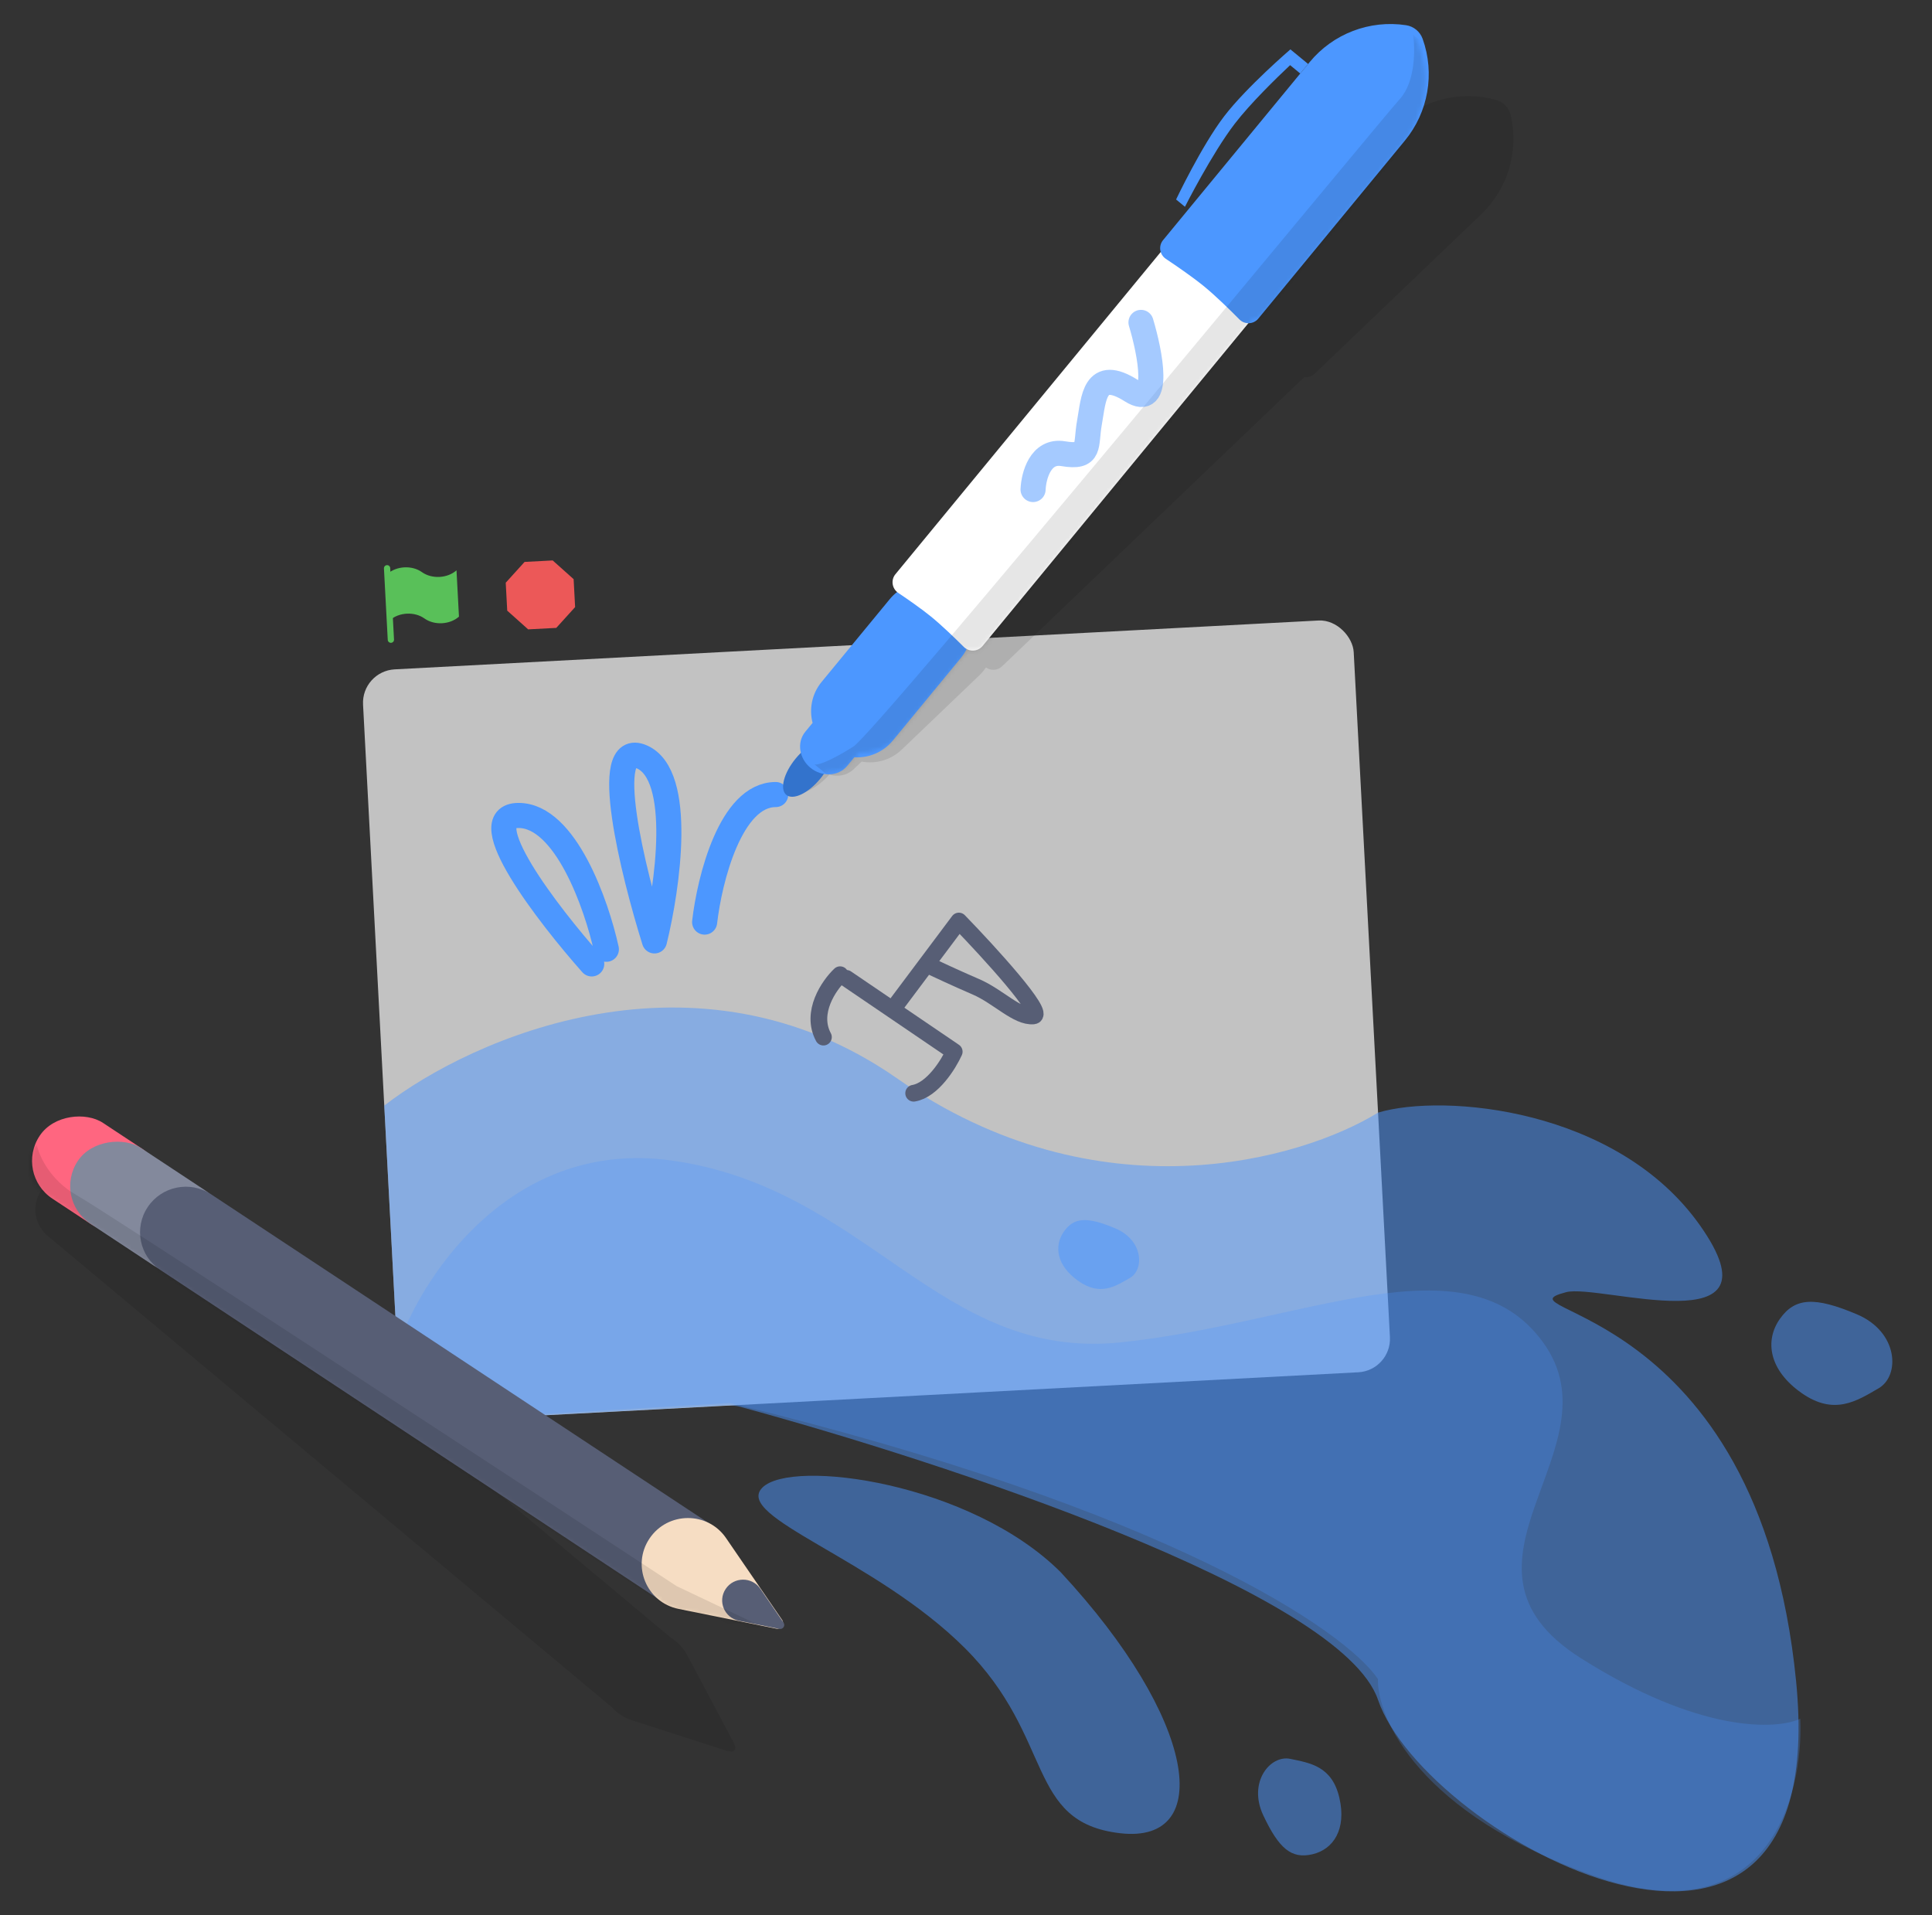 <svg width="462" height="458" viewBox="0 0 462 458" fill="none" xmlns="http://www.w3.org/2000/svg">
<rect x="0" y="0" width="462" height="458" fill="#333333" stroke="none"/>
<g clip-path="url(#clip0)">
<path fill-rule="evenodd" clip-rule="evenodd" d="M92.635 137.25C94.821 135.317 98.521 135.123 100.899 136.816C103.278 138.51 106.979 138.315 109.164 136.382L109.753 147.455C107.568 149.389 103.867 149.584 101.489 147.889C99.11 146.195 95.41 146.39 93.225 148.323L92.635 137.25Z" fill="#59C059"/>
<path d="M93.472 152.968L92.563 135.89" stroke="#59C059" stroke-width="1.5" stroke-linecap="round" stroke-linejoin="round"/>
<path fill-rule="evenodd" clip-rule="evenodd" d="M125.441 134.372L120.937 139.346L121.293 146.027L126.299 150.501L133.024 150.148L137.528 145.174L137.172 138.493L132.166 134.019L125.441 134.372Z" fill="#EC5858"/>
<rect opacity="0.7" x="86.394" y="160.486" width="237.227" height="180.024" rx="8" transform="rotate(-3.027 86.394 160.486)" fill="white"/>
<path d="M449.223 331.989C444.025 335 438.613 338.591 430.807 333.109C423 327.626 421.959 320.604 425.609 315.406C429.259 310.209 434.05 310.075 444.025 314.287C454 318.499 454.42 328.979 449.223 331.989Z" fill="#4C97FF" fill-opacity="0.5"/>
<path d="M308.539 420.597C313.312 421.592 318.529 422.352 320.279 429.895C322.03 437.438 318.855 442.247 313.833 443.413C308.811 444.578 305.842 442.064 302.093 434.115C298.344 426.166 303.766 419.602 308.539 420.597Z" fill="#4C97FF" fill-opacity="0.5"/>
<path d="M270.199 305.586C266.725 307.598 263.109 309.998 257.891 306.334C252.673 302.669 251.978 297.976 254.417 294.502C256.857 291.028 260.059 290.939 266.725 293.754C273.392 296.569 273.673 303.573 270.199 305.586Z" fill="#4C97FF" fill-opacity="0.5"/>
<path d="M214.551 257.9C166.447 224.314 112.732 248.23 91.888 264.386L95.477 332.265C95.71 336.679 99.479 340.067 103.893 339.831L173.907 336.085C174.962 336.029 175.988 336.131 177.008 336.408C225.192 349.493 320.799 380.771 329.535 406.5C340.57 439 438.5 493 429.5 402C420.5 311 356.375 313.77 374.5 309C382.5 306.895 427 322 406.5 293C386.712 265.007 345.19 261.374 329.535 266.061C311.25 277.335 262.655 291.487 214.551 257.9Z" fill="#4C97FF" fill-opacity="0.5"/>
<path d="M160.5 277.5C122.9 272.3 101.5 304.333 95.5 321L97.029 332.62C97.576 336.779 101.243 339.809 105.43 339.563L174.5 335.5C280.1 361.1 321.833 390.167 329.5 401.5C329.333 411 339.4 433.7 381 448.5C422.6 463.3 431.333 429.667 430.5 411C424.833 413.667 406.4 414.5 378 396.5C342.5 374 387.5 346.5 369 321C350.5 295.499 311.5 316.5 268 321C224.5 325.499 207.5 284 160.5 277.5Z" fill="#4C97FF" fill-opacity="0.25"/>
<path d="M267.876 438.381C245.252 435.762 252.254 415.612 230.766 394.142C209.277 372.673 175.289 362.759 182.315 355.726C189.342 348.694 232.186 354.525 253.674 375.994C286.346 411.195 290.5 441 267.876 438.381Z" fill="#4C97FF" fill-opacity="0.5"/>
<path d="M202.389 233.957L228.181 251.492C226.829 254.483 222.997 260.657 218.485 261.425" stroke="#575E75" stroke-width="4" stroke-linecap="round" stroke-linejoin="round"/>
<path d="M213.776 240.959L221.533 230.603M221.533 230.603L229.29 220.248C236.519 227.696 250.203 242.661 247.113 242.936C243.251 243.28 238.729 238.278 233.347 235.963C229.041 234.112 223.677 231.619 221.533 230.603Z" stroke="#575E75" stroke-width="4" stroke-linecap="round" stroke-linejoin="round"/>
<path d="M200.891 233.083C198.244 235.594 193.742 242.093 196.907 248.004" stroke="#575E75" stroke-width="4" stroke-linecap="round"/>
<path d="M141.5 230.5C131 218.667 112.8 195 124 195C135.2 195 142.666 216.333 145 227" stroke="#4C97FF" stroke-width="6" stroke-linecap="round"/>
<path d="M156.5 225C151.333 208.5 143.5 176.6 153.5 181C163.5 185.4 159.667 212.167 156.5 225Z" stroke="#4C97FF" stroke-width="6" stroke-linecap="round" stroke-linejoin="round"/>
<path d="M168.5 220.5C169.667 210.333 174.7 190 185.5 190" stroke="#4C97FF" stroke-width="6" stroke-linecap="round" stroke-linejoin="round"/>
<path fill-rule="evenodd" clip-rule="evenodd" d="M293.068 70.807C292.89 69.84 293.177 68.802 293.948 68.064L331.244 32.368L329.069 30.096C325.45 32.772 318.581 38.026 314.277 42.434C307.988 48.875 300.097 60.756 300.097 60.756L298.198 58.773C298.198 58.773 305.747 46.767 311.963 40.373C318.082 34.08 329.584 26.359 329.584 26.359L330.532 27.35L330.533 27.35L333.38 30.324L333.788 29.933C340.15 23.844 349.244 21.548 357.734 23.886C359.51 24.375 360.873 25.8 361.284 27.595C363.248 36.179 360.555 45.164 354.193 51.253L314.352 89.384C313.66 90.046 312.741 90.309 311.866 90.195L239.629 159.331C238.55 160.365 236.92 160.424 235.762 159.602C235.313 160.287 234.779 160.931 234.163 161.521L215.646 179.243C212.99 181.785 209.394 182.737 206.034 182.125L204.144 183.934C202.537 185.471 200.332 185.831 198.326 185.228C198.015 185.58 197.681 185.929 197.325 186.269C194.083 189.372 190.278 190.657 188.825 189.139C187.373 187.622 188.824 183.876 192.065 180.774C192.523 180.336 192.991 179.934 193.463 179.572C193.23 177.8 193.747 175.985 195.132 174.659L197.093 172.782C196.629 169.399 197.738 165.848 200.394 163.306L218.91 145.584C219.514 145.006 220.167 144.51 220.855 144.096C219.734 142.895 219.747 140.982 220.962 139.819L293.068 70.807Z" fill="black" fill-opacity="0.1"/>
<path fill-rule="evenodd" clip-rule="evenodd" d="M11.391 295.522C7.908 292.612 7.461 287.444 10.394 283.98L13.862 279.882C16.794 276.418 21.995 275.969 25.478 278.879L33.711 285.758C33.759 285.796 33.806 285.835 33.854 285.874L51.952 300.995L51.986 301.024L160.414 391.614C162.011 392.593 163.388 394.003 164.356 395.826L175.456 416.736C175.54 416.894 175.59 417.056 175.609 417.215L175.736 417.455C176.143 418.22 175.406 419.09 174.578 418.823L174.321 418.741C174.158 418.749 173.989 418.728 173.816 418.673L151.178 411.394C149.199 410.758 147.56 409.647 146.314 408.247L37.865 317.638L34.597 314.908L34.564 314.88L24.048 306.094C24 306.056 23.952 306.017 23.905 305.977L11.391 295.522Z" fill="black" fill-opacity="0.1"/>
<rect width="21.789" height="32.766" rx="10.873" transform="matrix(0.556 -0.831 0.834 0.551 3.448 280.634)" fill="#FF6680"/>
<rect width="21.789" height="40.047" rx="10.895" transform="matrix(0.556 -0.831 0.834 0.551 12.56 286.652)" fill="#83899C"/>
<path d="M38.356 303.699C33.337 300.382 31.98 293.64 35.328 288.64C38.675 283.64 45.458 282.275 50.477 285.592L170.48 364.886L158.359 382.992L38.356 303.699Z" fill="#575E75"/>
<path fill-rule="evenodd" clip-rule="evenodd" d="M162.268 384.741C154.597 383.191 150.963 374.407 155.307 367.918C159.651 361.428 169.21 361.362 173.615 367.791L187.013 387.347C187.707 388.36 186.809 389.701 185.601 389.456L162.268 384.741Z" fill="#F6DDC3"/>
<path fill-rule="evenodd" clip-rule="evenodd" d="M176.677 387.562C173.211 386.861 171.569 382.892 173.532 379.96C175.495 377.028 179.814 376.998 181.805 379.903L187.373 388.03C187.863 388.746 187.228 389.694 186.374 389.521L176.677 387.562Z" fill="#575E75"/>
<ellipse rx="3.803" ry="8.125" transform="matrix(0.772 0.636 0.636 -0.772 193.204 183.811)" fill="#3373CC"/>
<path fill-rule="evenodd" clip-rule="evenodd" d="M193.795 183.591C191.164 181.429 190.426 177.588 192.59 174.959L194.316 172.864C193.456 169.559 194.137 165.902 196.474 163.064L212.766 143.278C216.638 138.576 223.589 137.902 228.292 141.775C232.994 145.647 233.668 152.598 229.795 157.3L213.503 177.086C211.166 179.924 207.707 181.295 204.299 181.084L202.636 183.104C200.438 185.773 196.467 185.785 193.795 183.591Z" fill="#4C97FF"/>
<path d="M214.123 137.31C212.981 138.697 213.301 140.771 214.792 141.774C217.098 143.325 220.345 145.579 222.655 147.462C225.195 149.533 228.344 152.577 230.458 154.684C231.729 155.95 233.824 155.865 234.965 154.48L299.756 75.795C304.496 70.038 303.672 61.529 297.916 56.789C292.159 52.049 283.65 52.873 278.91 58.63L214.123 137.31Z" fill="white"/>
<path d="M278.116 57.433C276.971 58.824 277.296 60.906 278.796 61.904C281.424 63.653 285.325 66.335 288.052 68.579C290.778 70.824 294.158 74.139 296.378 76.382C297.646 77.662 299.752 77.583 300.897 76.192L335.952 33.62C341.55 26.822 343.162 17.581 340.198 9.289C339.578 7.555 338.056 6.301 336.235 6.026C327.528 4.707 318.769 8.063 313.171 14.861L278.116 57.433Z" fill="#4C97FF"/>
<path fill-rule="evenodd" clip-rule="evenodd" d="M312.812 15.297L309.634 12.68L309.633 12.681L308.574 11.809C308.574 11.809 298.065 20.835 292.733 27.807C287.316 34.891 281.239 47.704 281.239 47.704L283.358 49.449C283.358 49.449 289.79 36.719 295.274 29.58C299.027 24.694 305.227 18.665 308.505 15.58L310.933 17.58L312.812 15.297Z" fill="#4C97FF"/>
<mask id="mask0" style="mask-type:alpha" maskUnits="userSpaceOnUse" x="187" y="7" width="154" height="184">
<path fill-rule="evenodd" clip-rule="evenodd" d="M278.401 59.429C278.11 58.49 278.273 57.425 278.95 56.602L312.394 15.987C317.978 9.205 326.758 5.92 335.423 7.37C337.153 7.659 338.597 8.849 339.213 10.491C342.299 18.716 340.76 27.963 335.175 34.745L301.732 75.361C301.122 76.101 300.24 76.47 299.358 76.46L235.074 154.528C234.187 155.605 232.726 155.895 231.521 155.381L214.562 175.977C212.226 178.814 208.768 180.185 205.359 179.974L203.264 182.519C201.859 184.225 199.727 184.827 197.675 184.463C197.394 184.86 197.09 185.258 196.766 185.651C193.637 189.451 189.786 191.449 188.165 190.114C186.543 188.778 187.765 184.615 190.894 180.816C191.306 180.315 191.731 179.845 192.162 179.41C191.72 177.691 192.009 175.844 193.219 174.375L195.376 171.756C194.514 168.45 195.196 164.793 197.533 161.954L214.428 141.436C213.357 140.349 213.221 138.585 214.232 137.358L278.401 59.429Z" fill="#4C97FF"/>
</mask>
<g mask="url(#mask0)">
<path d="M334.74 23.678C338.492 19.561 338.419 11.693 337.914 8.274L353.028 20.719L208.747 194.288L194.713 182.732C195.253 183.176 198.411 182.091 204.049 178.544C209.687 174.997 330.049 28.825 334.74 23.678Z" fill="black" fill-opacity="0.1"/>
</g>
<path d="M272.845 77.095C275.055 84.43 277.688 97.965 270.544 93.425C261.613 87.75 261.538 95.449 260.531 100.996C259.525 106.543 261.035 109.637 254.235 108.492C248.796 107.576 247.172 113.821 247.04 117.059" stroke="#4C97FF" stroke-opacity="0.5" stroke-width="6" stroke-linecap="round"/>
<mask id="mask1" style="mask-type:alpha" maskUnits="userSpaceOnUse" x="7" y="265" width="181" height="125">
<path fill-rule="evenodd" clip-rule="evenodd" d="M10.707 285.462C6.92 282.96 5.897 277.874 8.422 274.102L11.4 269.654C13.925 265.882 19.041 264.853 22.828 267.355L33.957 274.709C34.029 274.755 34.101 274.801 34.173 274.848L49.406 284.914C49.657 285.08 49.899 285.254 50.132 285.437C50.385 285.577 50.634 285.727 50.88 285.889L169.589 364.328C171.3 365.12 172.842 366.373 174.017 368.088L187.416 387.644C187.518 387.793 187.585 387.949 187.622 388.106L187.774 388.328C188.265 389.044 187.63 389.992 186.776 389.819L186.507 389.765C186.349 389.791 186.179 389.789 186.003 389.753L162.67 385.038C160.625 384.625 158.866 383.697 157.47 382.436L38.758 303.996C38.507 303.83 38.265 303.655 38.033 303.473C37.78 303.333 37.53 303.182 37.285 303.02L24.519 294.585C24.456 294.546 24.393 294.505 24.331 294.464L10.707 285.462Z" fill="white"/>
</mask>
<g mask="url(#mask1)">
<path d="M18.315 285.797C11.915 282.197 9.315 276.297 8.815 273.797L0.815 281.297L175.815 394.797L181.815 388.797L161.815 379.297C116.649 349.63 24.715 289.397 18.315 285.797Z" fill="black" fill-opacity="0.1"/>
</g>
</g>
<defs>
<clipPath id="clip0">
<rect width="462" height="458" fill="white"/>
</clipPath>
</defs>
</svg>
